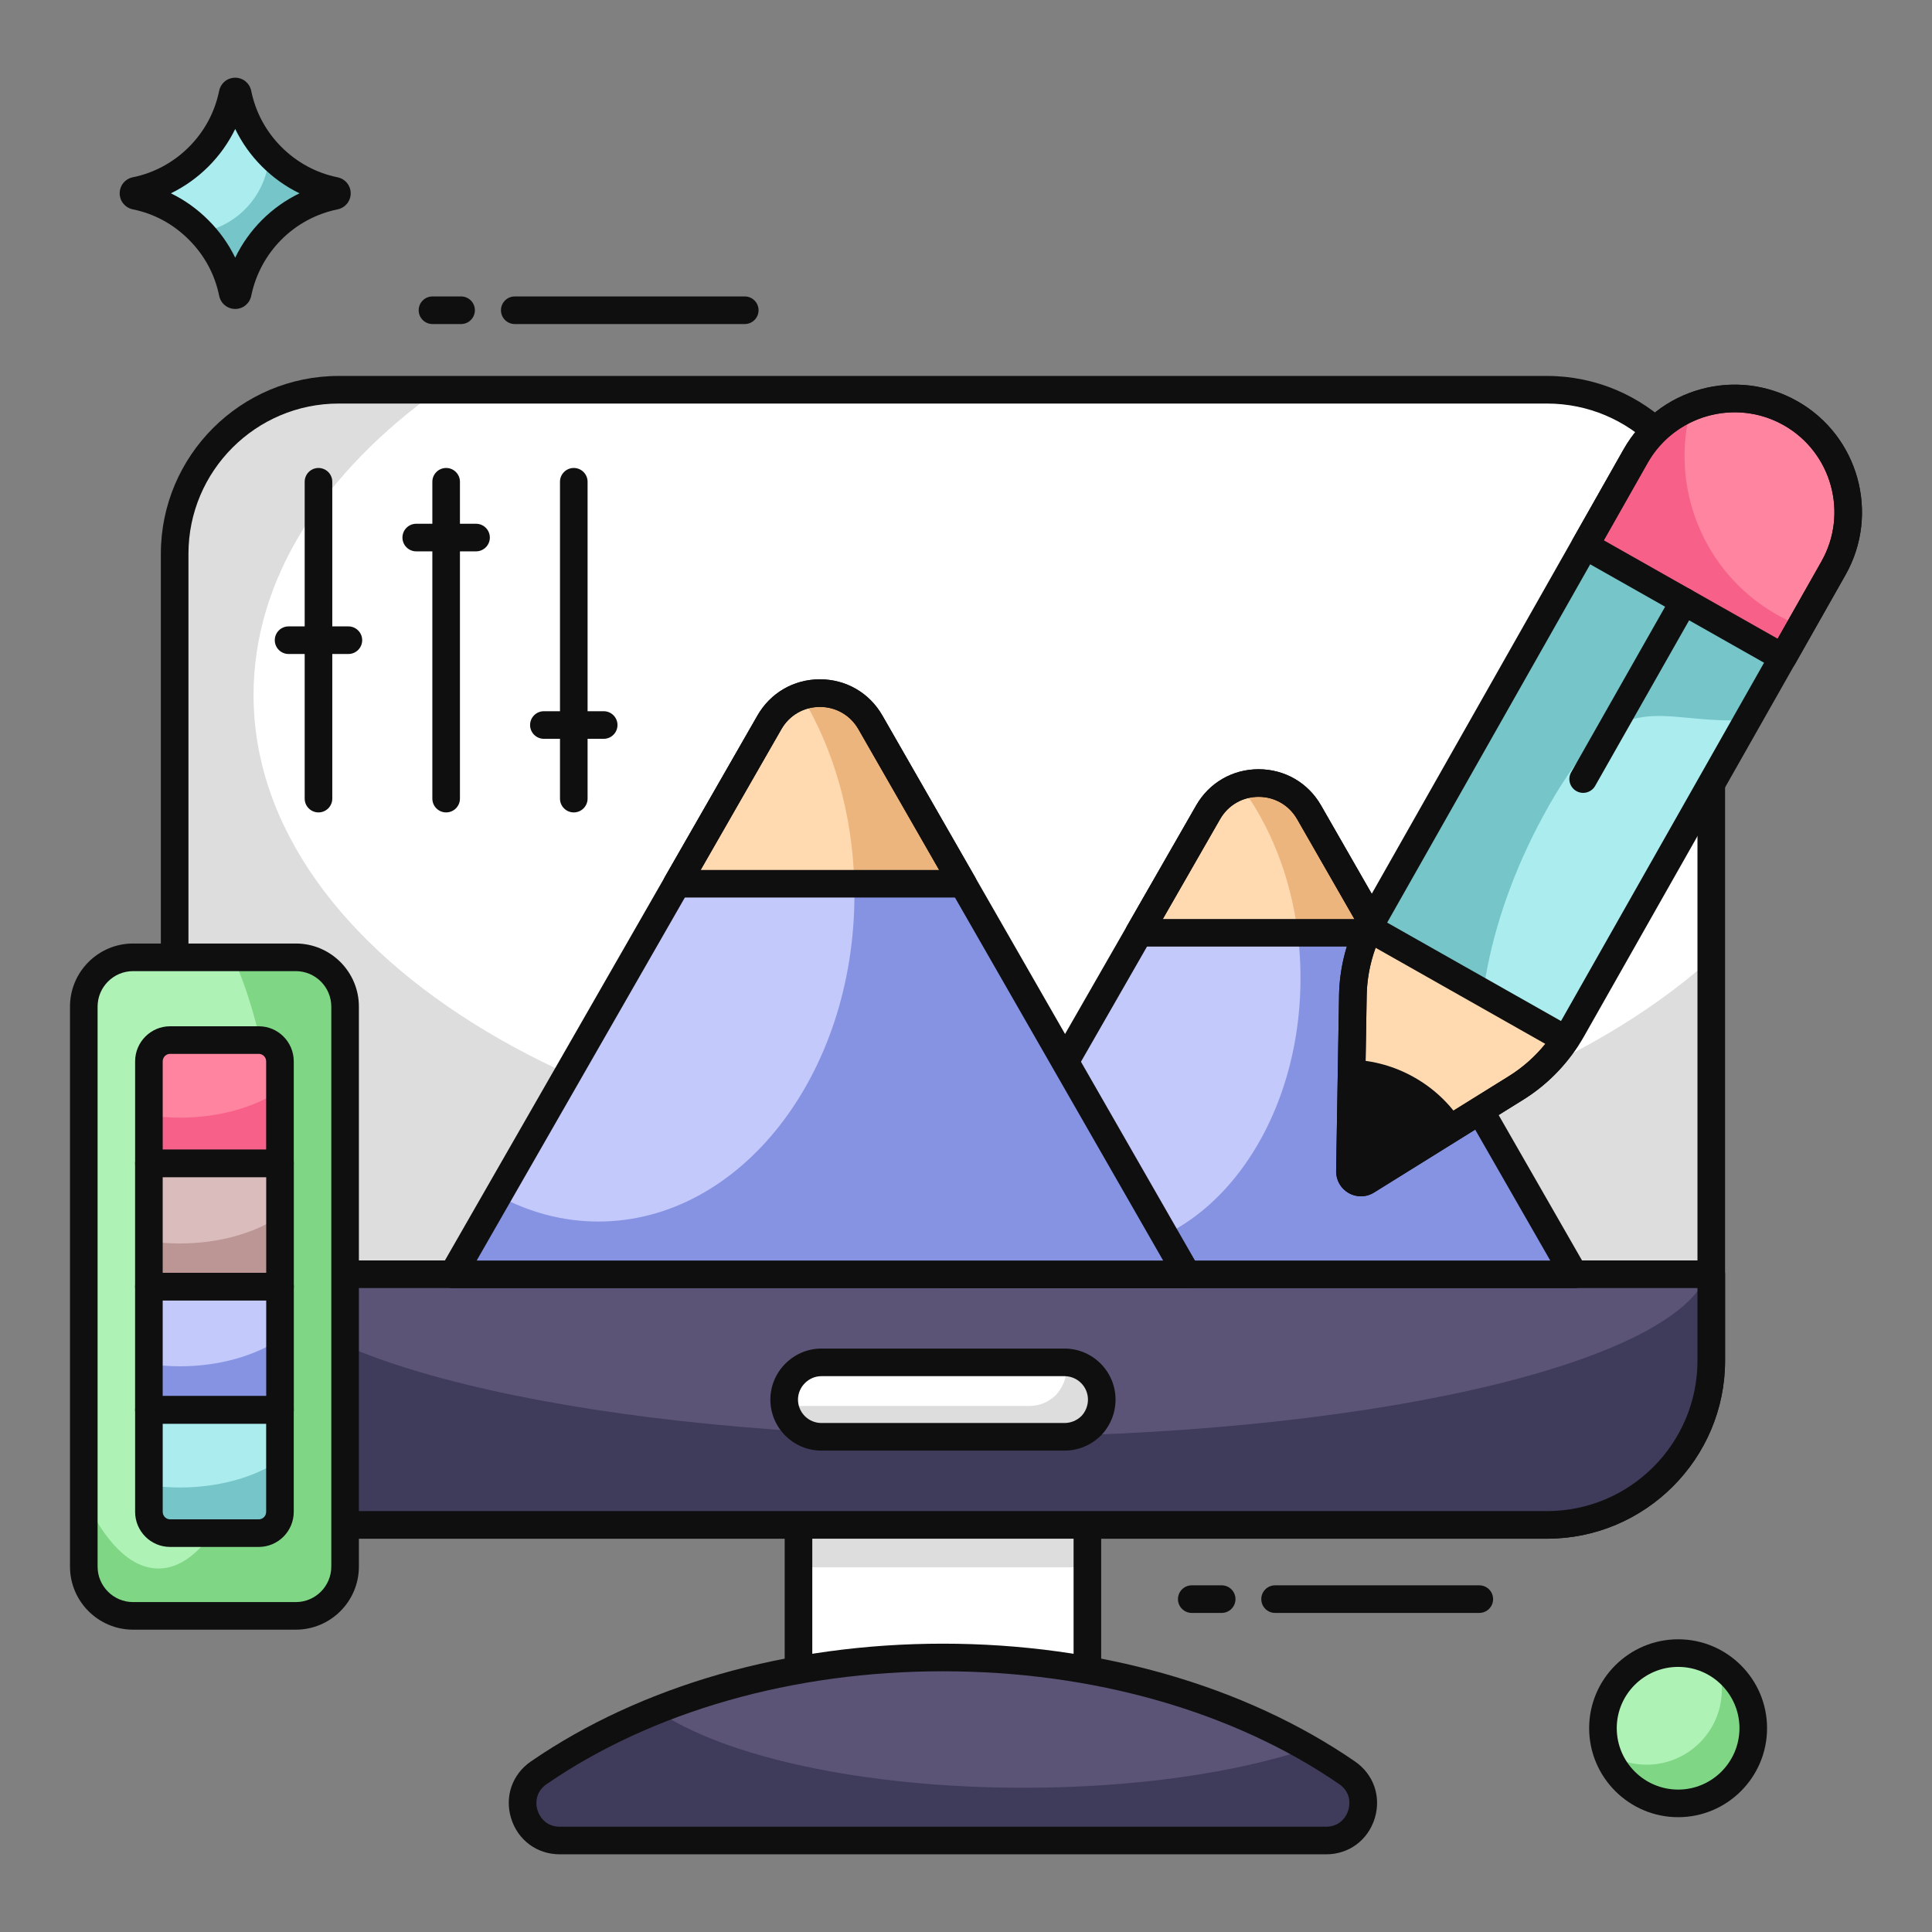 <svg id="Layer_1" enable-background="new 0 0 105 105" viewBox="0 0 105 105" xmlns="http://www.w3.org/2000/svg"><rect x="0" y="0" width="105" height="105" fill="#808080" stroke="none"/><g><g><g><path d="m93.004 30.1v43.847c0 4.927-4.001 8.928-8.928 8.928h-65.667c-4.927 0-8.918-4.002-8.918-8.928v-43.847c0-4.927 3.991-8.918 8.918-8.918h65.667c4.927 0 8.928 3.991 8.928 8.918z" fill="#fff"/></g></g><g><g><path d="m93.004 52.1v21.847c0 4.924-4 8.933-8.934 8.933h-65.661c-4.924 0-8.913-4.01-8.913-8.933v-43.845c0-4.924 3.99-8.923 8.913-8.923h5.441c-6.284 4.487-10.07 10.273-10.07 16.588 0 14.283 19.359 25.867 43.226 25.867 15.014 0 28.242-4.578 35.998-11.532z" fill="#ddd"/></g></g><g><g><path d="m84.076 83.625h-65.667c-5.331 0-9.667-4.342-9.667-9.679v-43.846c0-5.331 4.337-9.668 9.667-9.668h65.667c5.336 0 9.678 4.337 9.678 9.668v43.846c0 5.337-4.342 9.679-9.678 9.679zm-65.667-61.693c-4.503 0-8.167 3.664-8.167 8.168v43.846c0 4.51 3.664 8.179 8.167 8.179h65.667c4.509 0 8.178-3.669 8.178-8.179v-43.846c0-4.504-3.669-8.168-8.178-8.168h-65.667z" fill="#0f0f0f"/></g></g><g><g><path d="m43.396 81.57h15.701v10.678h-15.701z" fill="#fff"/></g></g><g><g><path d="m43.396 81.57h15.701v3.609h-15.701z" fill="#ddd"/></g></g><g><g><path d="m59.097 92.998h-15.701c-.414 0-.75-.336-.75-.75v-10.678c0-.414.336-.75.75-.75h15.701c.414 0 .75.336.75.75v10.678c0 .414-.336.75-.75.75zm-14.951-1.5h14.201v-9.178h-14.201z" fill="#0f0f0f"/></g></g><g><g><path d="m72.067 100.026h-41.638c-1.983 0-2.777-2.558-1.15-3.679 5.623-3.867 13.387-6.267 21.964-6.267 8.587 0 16.342 2.4 21.974 6.267 1.626 1.121.833 3.679-1.15 3.679z" fill="#5b5476"/></g></g><g><g><path d="m72.067 100.026h-41.638c-1.983 0-2.777-2.558-1.15-3.679 1.904-1.309 4.066-2.459 6.416-3.381 3.62 2.489 11.185 4.195 19.932 4.195 6.029 0 11.503-.803 15.489-2.132.734.417 1.428.863 2.102 1.319 1.626 1.121.833 3.679-1.15 3.679z" fill="#3f3b5b"/></g></g><g><g><path d="m72.068 100.778h-41.644c-1.238 0-2.275-.765-2.643-1.948-.368-1.183.054-2.399 1.073-3.1 5.999-4.127 13.951-6.4 22.392-6.4s16.393 2.273 22.393 6.401c1.019.701 1.439 1.917 1.072 3.1-.368 1.183-1.405 1.948-2.643 1.948zm-20.822-9.948c-8.14 0-15.79 2.179-21.542 6.136-.566.389-.625.988-.491 1.419.134.432.522.893 1.21.893h41.644c.688 0 1.076-.461 1.21-.893.134-.431.075-1.03-.49-1.419-5.751-3.957-13.402-6.136-21.542-6.136z" fill="#0f0f0f"/></g></g><g><g><path d="m9.492 69.253v4.694c0 4.927 3.991 8.928 8.918 8.928h65.667c4.927 0 8.928-4.002 8.928-8.928v-4.694z" fill="#5b5476"/></g></g><g><g><path d="m93 69.254v4.69c0 4.928-3.996 8.934-8.925 8.934h-65.665c-4.928 0-8.915-4.006-8.915-8.934v-4.69h4.294c1.953 4.958 18.9 8.835 39.506 8.835 20.616 0 37.553-3.877 39.506-8.835z" fill="#3f3b5b"/></g></g><g><g><path d="m84.076 83.625h-65.667c-5.331 0-9.667-4.342-9.667-9.679v-4.693c0-.414.336-.75.75-.75h83.513c.414 0 .75.336.75.75v4.693c0 5.337-4.342 9.679-9.678 9.679zm-73.834-13.622v3.943c0 4.51 3.664 8.179 8.167 8.179h65.667c4.509 0 8.178-3.669 8.178-8.179v-3.943z" fill="#0f0f0f"/></g></g><g><g><g><path d="m59.877 76.064c0 .556-.223 1.062-.587 1.436-.374.364-.88.587-1.436.587h-13.213c-1.113 0-2.023-.9-2.023-2.023 0-.556.233-1.062.597-1.426.364-.364.87-.597 1.426-.597h13.213c1.122 0 2.023.91 2.023 2.023z" fill="#fff"/></g></g><g><g><path d="m59.872 76.066c0 .555-.218 1.061-.585 1.438-.367.357-.873.585-1.428.585h-13.213c-1.001 0-1.824-.724-1.993-1.676h13.282c.555 0 1.061-.218 1.438-.585.357-.377.585-.883.585-1.438 0-.119-.01-.238-.03-.347 1.091.04 1.944.933 1.944 2.023z" fill="#ddd"/></g></g><g><g><path d="m57.854 78.837h-13.213c-1.529 0-2.773-1.244-2.773-2.772 0-.734.29-1.429.816-1.956.528-.527 1.223-.817 1.957-.817h13.213c1.529 0 2.773 1.244 2.773 2.773 0 .733-.284 1.429-.799 1.959-.544.53-1.24.813-1.974.813zm-13.213-4.045c-.334 0-.653.134-.896.377-.243.243-.376.561-.376.896 0 .702.571 1.272 1.273 1.272h13.213c.341 0 .665-.133.913-.374.227-.234.36-.558.36-.898 0-.702-.571-1.273-1.273-1.273z" fill="#0f0f0f"/></g></g></g><g><g><g><path d="m18.192 10.644c-2.645.545-4.726 2.632-5.271 5.278-.033.158-.243.158-.276 0-.269-1.326-.926-2.508-1.851-3.427-.912-.919-2.094-1.582-3.42-1.851-.158-.033-.158-.243 0-.276 1.326-.269 2.508-.932 3.427-1.851.919-.919 1.576-2.101 1.845-3.427.033-.158.243-.158.276 0 .269 1.326.926 2.508 1.845 3.427.919.919 2.101 1.582 3.427 1.851.158.033.158.243 0.0.276z" fill="#abecef"/></g></g><g><g><path d="m18.195 10.64c-2.651.544-4.731 2.633-5.275 5.284-.036.152-.241.152-.277 0-.259-1.267-.857-2.401-1.714-3.294 2.053-.375 3.615-2.124 3.704-4.267.036.054.089.107.134.152.919.919 2.098 1.58 3.428 1.848.152.036.152.25 0 .277z" fill="#75c5c9"/></g></g><g><g><path d="m12.783 16.79c-.426 0-.785-.294-.872-.716-.235-1.159-.804-2.211-1.646-3.047-.84-.846-1.89-1.415-3.041-1.648-.425-.088-.719-.447-.719-.873 0-.426.294-.785.715-.872 1.152-.234 2.206-.803 3.049-1.647.839-.839 1.406-1.892 1.64-3.045.088-.425.447-.719.873-.719s.785.294.872.716c.235 1.157.802 2.21 1.641 3.049.844.844 1.897 1.413 3.046 1.646.424.088.719.447.719.873 0 .426-.294.785-.716.872-0 0-0.0 0-.001 0-2.361.486-4.201 2.329-4.688 4.695-.087.423-.446.717-.872.717zm-3.495-6.284c.75.365 1.438.856 2.038 1.46.602.598 1.093 1.287 1.457 2.038.738-1.526 1.97-2.76 3.495-3.498-.75-.364-1.44-.855-2.043-1.459-.6-.6-1.089-1.288-1.452-2.038-.363.749-.852 1.438-1.452 2.038-.603.603-1.293 1.094-2.042 1.459zm8.904.138h.01zm-.152-.734s0 0-0 0z" fill="#0f0f0f"/></g></g></g><g><g><g><path d="m95.285 93.922c0 2.26-1.828 4.088-4.08 4.088-2.26 0-4.088-1.828-4.088-4.088 0-2.252 1.828-4.08 4.088-4.08 2.252 0 4.08 1.828 4.08 4.08z" fill="#aff2b6"/></g></g><g><g><path d="m95.286 93.921c0 2.257-1.832 4.089-4.08 4.089-1.765 0-3.279-1.129-3.848-2.701.617.376 1.35.598 2.131.598 2.257 0 4.09-1.833 4.09-4.089 0-.473-.077-.935-.231-1.36 1.157.714 1.939 1.996 1.939 3.463z" fill="#7fd685"/></g></g><g><g><path d="m91.205 98.76c-2.667 0-4.838-2.17-4.838-4.838 0-2.663 2.17-4.83 4.838-4.83 2.664 0 4.831 2.167 4.831 4.83 0 2.668-2.167 4.838-4.831 4.838zm0-8.168c-1.84 0-3.338 1.494-3.338 3.33 0 1.841 1.498 3.338 3.338 3.338 1.836 0 3.331-1.498 3.331-3.338 0-1.836-1.494-3.33-3.331-3.33z" fill="#0f0f0f"/></g></g></g><g><g><path d="m80.397 87.659h-11.099c-.414 0-.75-.336-.75-.75s.336-.75.75-.75h11.099c.414 0 .75.336.75.75s-.336.75-.75.75z" fill="#0f0f0f"/></g></g><g><g><path d="m66.396 87.659h-1.626c-.414 0-.75-.336-.75-.75s.336-.75.75-.75h1.626c.414 0 .75.336.75.75s-.336.75-.75.75z" fill="#0f0f0f"/></g></g><g><g><path d="m85.548 69.258h-34.292l14.402-25.112c1.215-2.119 4.272-2.119 5.488 0z" fill="#c3c9fb"/></g></g><g><g><path d="m85.549 69.258h-34.297l2.052-3.58c1.759 1.492 3.846 2.354 6.085 2.354 6.236 0 11.29-6.654 11.29-14.87 0-4.077-1.244-7.763-3.26-10.446 1.341-.444 2.931.036 3.731 1.43z" fill="#8693e2"/></g></g><g><g><path d="m74.899 50.692h-12.996l3.757-6.547c.417-.728 1.057-1.208 1.759-1.43.213-.071.426-.124.648-.133.106-.018.222-.027.329-.027.666 0 1.341.204 1.901.622.115.08.222.178.32.275.205.204.382.426.533.693z" fill="#ffd9b0"/></g></g><g><g><path d="m74.899 50.692h-4.37c-.4-3.091-1.51-5.845-3.109-7.977.213-.071.426-.124.648-.133.106-.018.222-.027.329-.027.666 0 1.341.204 1.901.622.115.08.222.178.32.275.205.204.382.426.533.693z" fill="#edb57e"/></g></g><g><g><path d="m74.902 51.445h-13c-.268 0-.515-.143-.649-.374-.134-.232-.135-.517-.001-.749l3.756-6.549c.706-1.231 1.975-1.967 3.394-1.967 1.419 0 2.689.735 3.395 1.967l3.756 6.549c.133.232.133.518-.001.749s-.381.374-.649.374zm-11.705-1.5h10.41l-3.111-5.426c-.436-.76-1.219-1.213-2.094-1.213-.875 0-1.658.454-2.093 1.213z" fill="#0f0f0f"/></g></g><g><g><path d="m85.548 70.008h-34.292c-.268 0-.515-.143-.649-.374s-.135-.517-.001-.749l14.402-25.112c.706-1.231 1.975-1.966 3.394-1.966 1.419-0 2.689.735 3.395 1.966l14.402 25.112c.133.232.133.518-.001.749s-.381.374-.649.374zm-32.997-1.5h31.702l-13.757-23.989c-.436-.759-1.219-1.212-2.094-1.212-.875 0-1.658.453-2.093 1.212z" fill="#0f0f0f"/></g></g><g><g><path d="m64.509 69.258h-39.898l17.205-30c1.215-2.119 4.272-2.119 5.488 0z" fill="#c3c9fb"/></g></g><g><g><path d="m64.506 69.258h-39.893l2.451-4.282c1.679.906 3.518 1.412 5.454 1.412 7.693 0 13.919-7.95 13.919-17.766 0-4.06-1.066-7.799-2.869-10.793 1.341-.444 2.94.036 3.74 1.43z" fill="#8693e2"/></g></g><g><g><path d="m52.336 48.028h-15.554l5.037-8.768c.417-.728 1.048-1.208 1.75-1.43.204-.071.426-.116.64-.133.116-.018.24-.027.355-.027.666 0 1.332.204 1.892.622.115.08.222.178.32.275.204.204.382.426.533.693z" fill="#ffd9b0"/></g></g><g><g><path d="m52.336 48.028h-5.907c-.098-3.829-1.146-7.355-2.86-10.198.204-.071.426-.116.64-.133.116-.018.24-.027.355-.027.666 0 1.332.204 1.892.622.115.08.222.178.32.275.204.204.382.426.533.693z" fill="#edb57e"/></g></g><g><g><path d="m52.335 48.78h-15.55c-.268 0-.515-.143-.649-.374s-.135-.517-.001-.749l5.031-8.772c.706-1.231 1.975-1.966 3.395-1.966 1.419 0 2.688.735 3.394 1.966l5.031 8.772c.133.232.133.518-.001.749s-.381.374-.649.374zm-14.255-1.5h12.96l-4.387-7.649c-.436-.759-1.218-1.212-2.093-1.212-.875 0-1.658.453-2.094 1.212z" fill="#0f0f0f"/></g></g><g><g><path d="m64.509 70.008h-39.898c-.268 0-.515-.143-.649-.374s-.135-.517-.001-.749l17.205-30c.706-1.231 1.975-1.966 3.394-1.966 1.42 0 2.688.735 3.395 1.966l17.205 30c.133.232.133.518-.001.749s-.381.374-.649.374zm-38.603-1.5h37.308l-16.561-28.877c-.436-.759-1.218-1.212-2.094-1.212-.875 0-1.658.453-2.093 1.212z" fill="#0f0f0f"/></g></g><g><g><g><g><g><path d="m99.645 30.878-14.212 25.082c-.732 1.293-1.777 2.382-3.038 3.166l-8.117 5.049c-.401.249-.919-.044-.911-.516l.16-9.556c.025-1.483.421-2.937 1.151-4.228l14.214-25.085c1.681-2.97 5.452-4.014 8.421-2.333 2.97 1.681 4.014 5.451 2.333 8.421z" fill="#abecef"/></g></g><g><g><path d="m99.649 30.879-4.667 8.243c-4.949.322-6.884-2.258-10.832 4.716-3.276 5.787-4.394 11.867-3.375 16.291l-6.498 4.05c-.4.249-.924-.048-.917-.519l.168-9.557c.018-1.482.421-2.94 1.149-4.224l14.216-25.088c1.682-2.971 5.451-4.016 8.422-2.333 1.481.839 2.494 2.201 2.916 3.727.414 1.521.26 3.206-.583 4.696z" fill="#75c5c9"/></g></g><g><g><path d="m85.082 56.492c-.695 1.055-1.609 1.964-2.688 2.629l-2.96 1.848-5.157 3.209c-.4.249-.924-.048-.917-.519l.106-6.068.062-3.489c.02-1.275.332-2.514.871-3.658z" fill="#ffd9b0"/></g></g><g><g><path d="m96.895 35.736 2.75-4.857c1.681-2.97.637-6.74-2.333-8.421-2.97-1.681-6.74-.637-8.421 2.333l-2.75 4.857z" fill="#ff84a0"/></g></g><g><g><path d="m97.87 34.022-.973 1.719-10.756-6.089 2.753-4.862c.709-1.252 1.783-2.157 3.023-2.666-1.202 4.281.615 8.995 4.666 11.289.418.236.854.44 1.287.61z" fill="#f76189"/></g></g><g><g><path d="m73.963 65.016c-.229 0-.457-.058-.664-.175-.429-.243-.69-.7-.683-1.193l.159-9.557c.027-1.604.459-3.189 1.249-4.585l14.214-25.085c1.882-3.324 6.118-4.498 9.443-2.616 3.325 1.882 4.498 6.118 2.616 9.443 0 0-0.0 0-0.0 0l-14.212 25.082c-.791 1.398-1.931 2.585-3.294 3.434l-8.117 5.049c-.217.135-.464.204-.711.204zm20.315-42.609c-1.894 0-3.736.991-4.733 2.753l-14.214 25.085c-.667 1.178-1.032 2.517-1.054 3.871l-.155 9.274 7.878-4.9c1.151-.716 2.113-1.719 2.781-2.899l14.213-25.082c1.474-2.605.555-5.924-2.05-7.399-.842-.477-1.76-.703-2.665-.703zm5.368 8.472h.01z" fill="#0f0f0f"/></g></g><g><g><path d="m96.895 36.486c-.125 0-.252-.031-.369-.098l-10.754-6.088c-.173-.098-.3-.261-.353-.452s-.028-.397.07-.57l2.75-4.857c.912-1.611 2.396-2.77 4.18-3.264 1.783-.495 3.652-.264 5.264.648 3.325 1.882 4.498 6.118 2.616 9.443l-2.75 4.857c-.138.244-.392.381-.653.381zm-9.731-7.122 9.449 5.349 2.38-4.205c1.475-2.605.555-5.924-2.05-7.399-2.604-1.474-5.924-.555-7.398 2.05z" fill="#0f0f0f"/></g></g><g><g><path d="m73.963 65.016c-.229 0-.457-.058-.664-.175-.429-.243-.691-.7-.683-1.193l.159-9.557c.023-1.359.342-2.694.948-3.969.089-.188.253-.331.451-.393.201-.063.415-.04.596.062l10.685 6.049c.181.103.312.276.36.479s.01.417-.105.59c-.782 1.176-1.765 2.136-2.919 2.854l-8.117 5.049c-.217.135-.464.204-.711.204zm.802-13.504c-.31.848-.475 1.721-.489 2.604l-.155 9.274 7.878-4.9c.75-.466 1.415-1.057 1.983-1.759z" fill="#0f0f0f"/></g></g><g><g><path d="m86.042 43.091c-.125 0-.253-.031-.37-.098-.36-.205-.487-.662-.282-1.022l5.476-9.65c.205-.36.664-.486 1.022-.282.36.204.487.662.282 1.022l-5.476 9.65c-.138.243-.392.38-.653.38z" fill="#0f0f0f"/></g></g><g><g><path d="m79.434 60.97-5.157 3.209c-.4.249-.924-.048-.917-.519l.106-6.068c1.156.039 2.32.351 3.4.963 1.08.612 1.939 1.444 2.567 2.415z" fill="#0f0f0f"/></g></g></g></g></g><g><g><path d="m17.309 44.153c-.414 0-.75-.336-.75-.75v-17.22c0-.414.336-.75.75-.75s.75.336.75.75v17.22c0 .414-.336.75-.75.75z" fill="#0f0f0f"/></g></g><g><g><path d="m18.934 35.543h-3.25c-.414 0-.75-.336-.75-.75s.336-.75.75-.75h3.25c.414 0 .75.336.75.75s-.336.75-.75.75z" fill="#0f0f0f"/></g></g><g><g><path d="m24.247 44.153c-.414 0-.75-.336-.75-.75v-17.22c0-.414.336-.75.75-.75s.75.336.75.75v17.22c0 .414-.336.75-.75.75z" fill="#0f0f0f"/></g></g><g><g><path d="m25.872 29.965h-3.25c-.414 0-.75-.336-.75-.75s.336-.75.75-.75h3.25c.414 0 .75.336.75.75s-.336.75-.75.75z" fill="#0f0f0f"/></g></g><g><g><path d="m31.184 44.153c-.414 0-.75-.336-.75-.75v-17.22c0-.414.336-.75.75-.75s.75.336.75.75v17.22c0 .414-.336.75-.75.75z" fill="#0f0f0f"/></g></g><g><g><path d="m32.809 40.153h-3.25c-.414 0-.75-.336-.75-.75s.336-.75.75-.75h3.25c.414 0 .75.336.75.75s-.336.75-.75.75z" fill="#0f0f0f"/></g></g><g><g><g><g><g><path d="m18.755 54.707v30.432c0 1.478-1.201 2.679-2.679 2.679h-8.844c-1.478 0-2.679-1.201-2.679-2.679v-30.432c0-1.478 1.201-2.679 2.679-2.679h8.844c1.478 0 2.679 1.201 2.679 2.679z" fill="#aff2b6"/></g></g><g><g><path d="m18.755 54.707v30.432c0 1.478-1.201 2.679-2.679 2.679h-8.844c-1.478 0-2.679-1.201-2.679-2.679v-3.816c1.116 2.455 2.519 3.922 4.06 3.922 3.646 0 6.601-8.302 6.601-18.559 0-5.964-.999-11.267-2.551-14.658h3.412c1.478 0 2.679 1.201 2.679 2.679z" fill="#7fd685"/></g></g><g><g><path d="m16.076 88.569h-8.843c-1.891 0-3.429-1.538-3.429-3.429v-30.433c0-1.891 1.538-3.429 3.429-3.429h8.843c1.891 0 3.429 1.538 3.429 3.429v30.433c-0 1.891-1.538 3.429-3.429 3.429zm-8.843-35.79c-1.063 0-1.929.865-1.929 1.929v30.433c0 1.063.865 1.929 1.929 1.929h8.843c1.063 0 1.929-.865 1.929-1.929v-30.433c0-1.063-.865-1.929-1.929-1.929h-8.843z" fill="#0f0f0f"/></g></g><g><g><g><path d="m8.091 63.226h7.126v6.698h-7.126z" fill="#dabcbc"/></g></g><g><g><path d="m8.091 69.924h7.126v6.698h-7.126z" fill="#c3c9fb"/></g></g><g><g><path d="m15.215 57.684v5.538h-7.122v-5.538c0-.638.51-1.158 1.148-1.158h4.826c.638-0 1.148.521 1.148 1.158z" fill="#ff84a0"/></g></g><g><g><path d="m15.211 76.622v5.538c0 .638-.51 1.158-1.148 1.158h-4.826c-.638 0-1.148-.521-1.148-1.158v-5.538z" fill="#abecef"/></g></g></g><g><g><g><path d="m15.211 66.102v3.954h-7.122v-2.604c.542.085 1.106.128 1.69.128 2.147 0 4.082-.574 5.432-1.478z" fill="#bc9595"/></g></g><g><g><path d="m15.211 72.777v3.954h-7.122v-2.604c.542.085 1.106.128 1.69.128 2.147 0 4.082-.574 5.432-1.478z" fill="#8693e2"/></g></g><g><g><path d="m15.218 70.674h-7.126c-.414 0-.75-.336-.75-.75v-6.698c0-.414.336-.75.75-.75h7.126c.414 0 .75.336.75.75v6.698c0 .414-.336.75-.75.75zm-6.376-1.5h5.626v-5.198h-5.626z" fill="#0f0f0f"/></g></g><g><g><path d="m15.218 77.371h-7.126c-.414 0-.75-.336-.75-.75v-6.698c0-.414.336-.75.75-.75h7.126c.414 0 .75.336.75.75v6.698c0 .414-.336.75-.75.75zm-6.376-1.5h5.626v-5.198h-5.626z" fill="#0f0f0f"/></g></g><g><g><path d="m15.211 59.263v3.954h-7.122v-2.604c.542.085 1.106.128 1.69.128 2.147 0 4.082-.574 5.432-1.478z" fill="#f76189"/></g></g><g><g><path d="m15.211 79.364v2.795c0 .638-.51 1.158-1.148 1.158h-4.826c-.638 0-1.148-.521-1.148-1.158v-1.445c.542.085 1.106.128 1.69.128 2.147 0 4.082-.574 5.432-1.478z" fill="#75c5c9"/></g></g><g><g><path d="m15.215 63.972h-7.122c-.414 0-.75-.336-.75-.75v-5.538c0-1.052.852-1.908 1.898-1.908h4.826c1.046 0 1.898.856 1.898 1.908v5.538c0 .414-.336.75-.75.75zm-6.372-1.5h5.622v-4.788c0-.225-.179-.408-.398-.408h-4.826c-.219 0-.398.183-.398.408z" fill="#0f0f0f"/></g></g><g><g><path d="m14.067 84.072h-4.826c-1.046 0-1.898-.856-1.898-1.908v-5.539c0-.414.336-.75.75-.75h7.122c.414 0 .75.336.75.75v5.539c0 1.052-.852 1.908-1.898 1.908zm-5.224-6.697v4.789c0 .225.179.408.398.408h4.826c.219 0 .398-.183.398-.408v-4.789z" fill="#0f0f0f"/></g></g></g></g></g></g><g><g><path d="m40.476 17.611h-12.5c-.414 0-.75-.336-.75-.75s.336-.75.75-.75h12.5c.414 0 .75.336.75.75s-.336.75-.75.75z" fill="#0f0f0f"/></g></g><g><g><path d="m25.059 17.611h-1.555c-.414 0-.75-.336-.75-.75s.336-.75.75-.75h1.555c.414 0 .75.336.75.75s-.336.75-.75.75z" fill="#0f0f0f"/></g></g></g></svg>